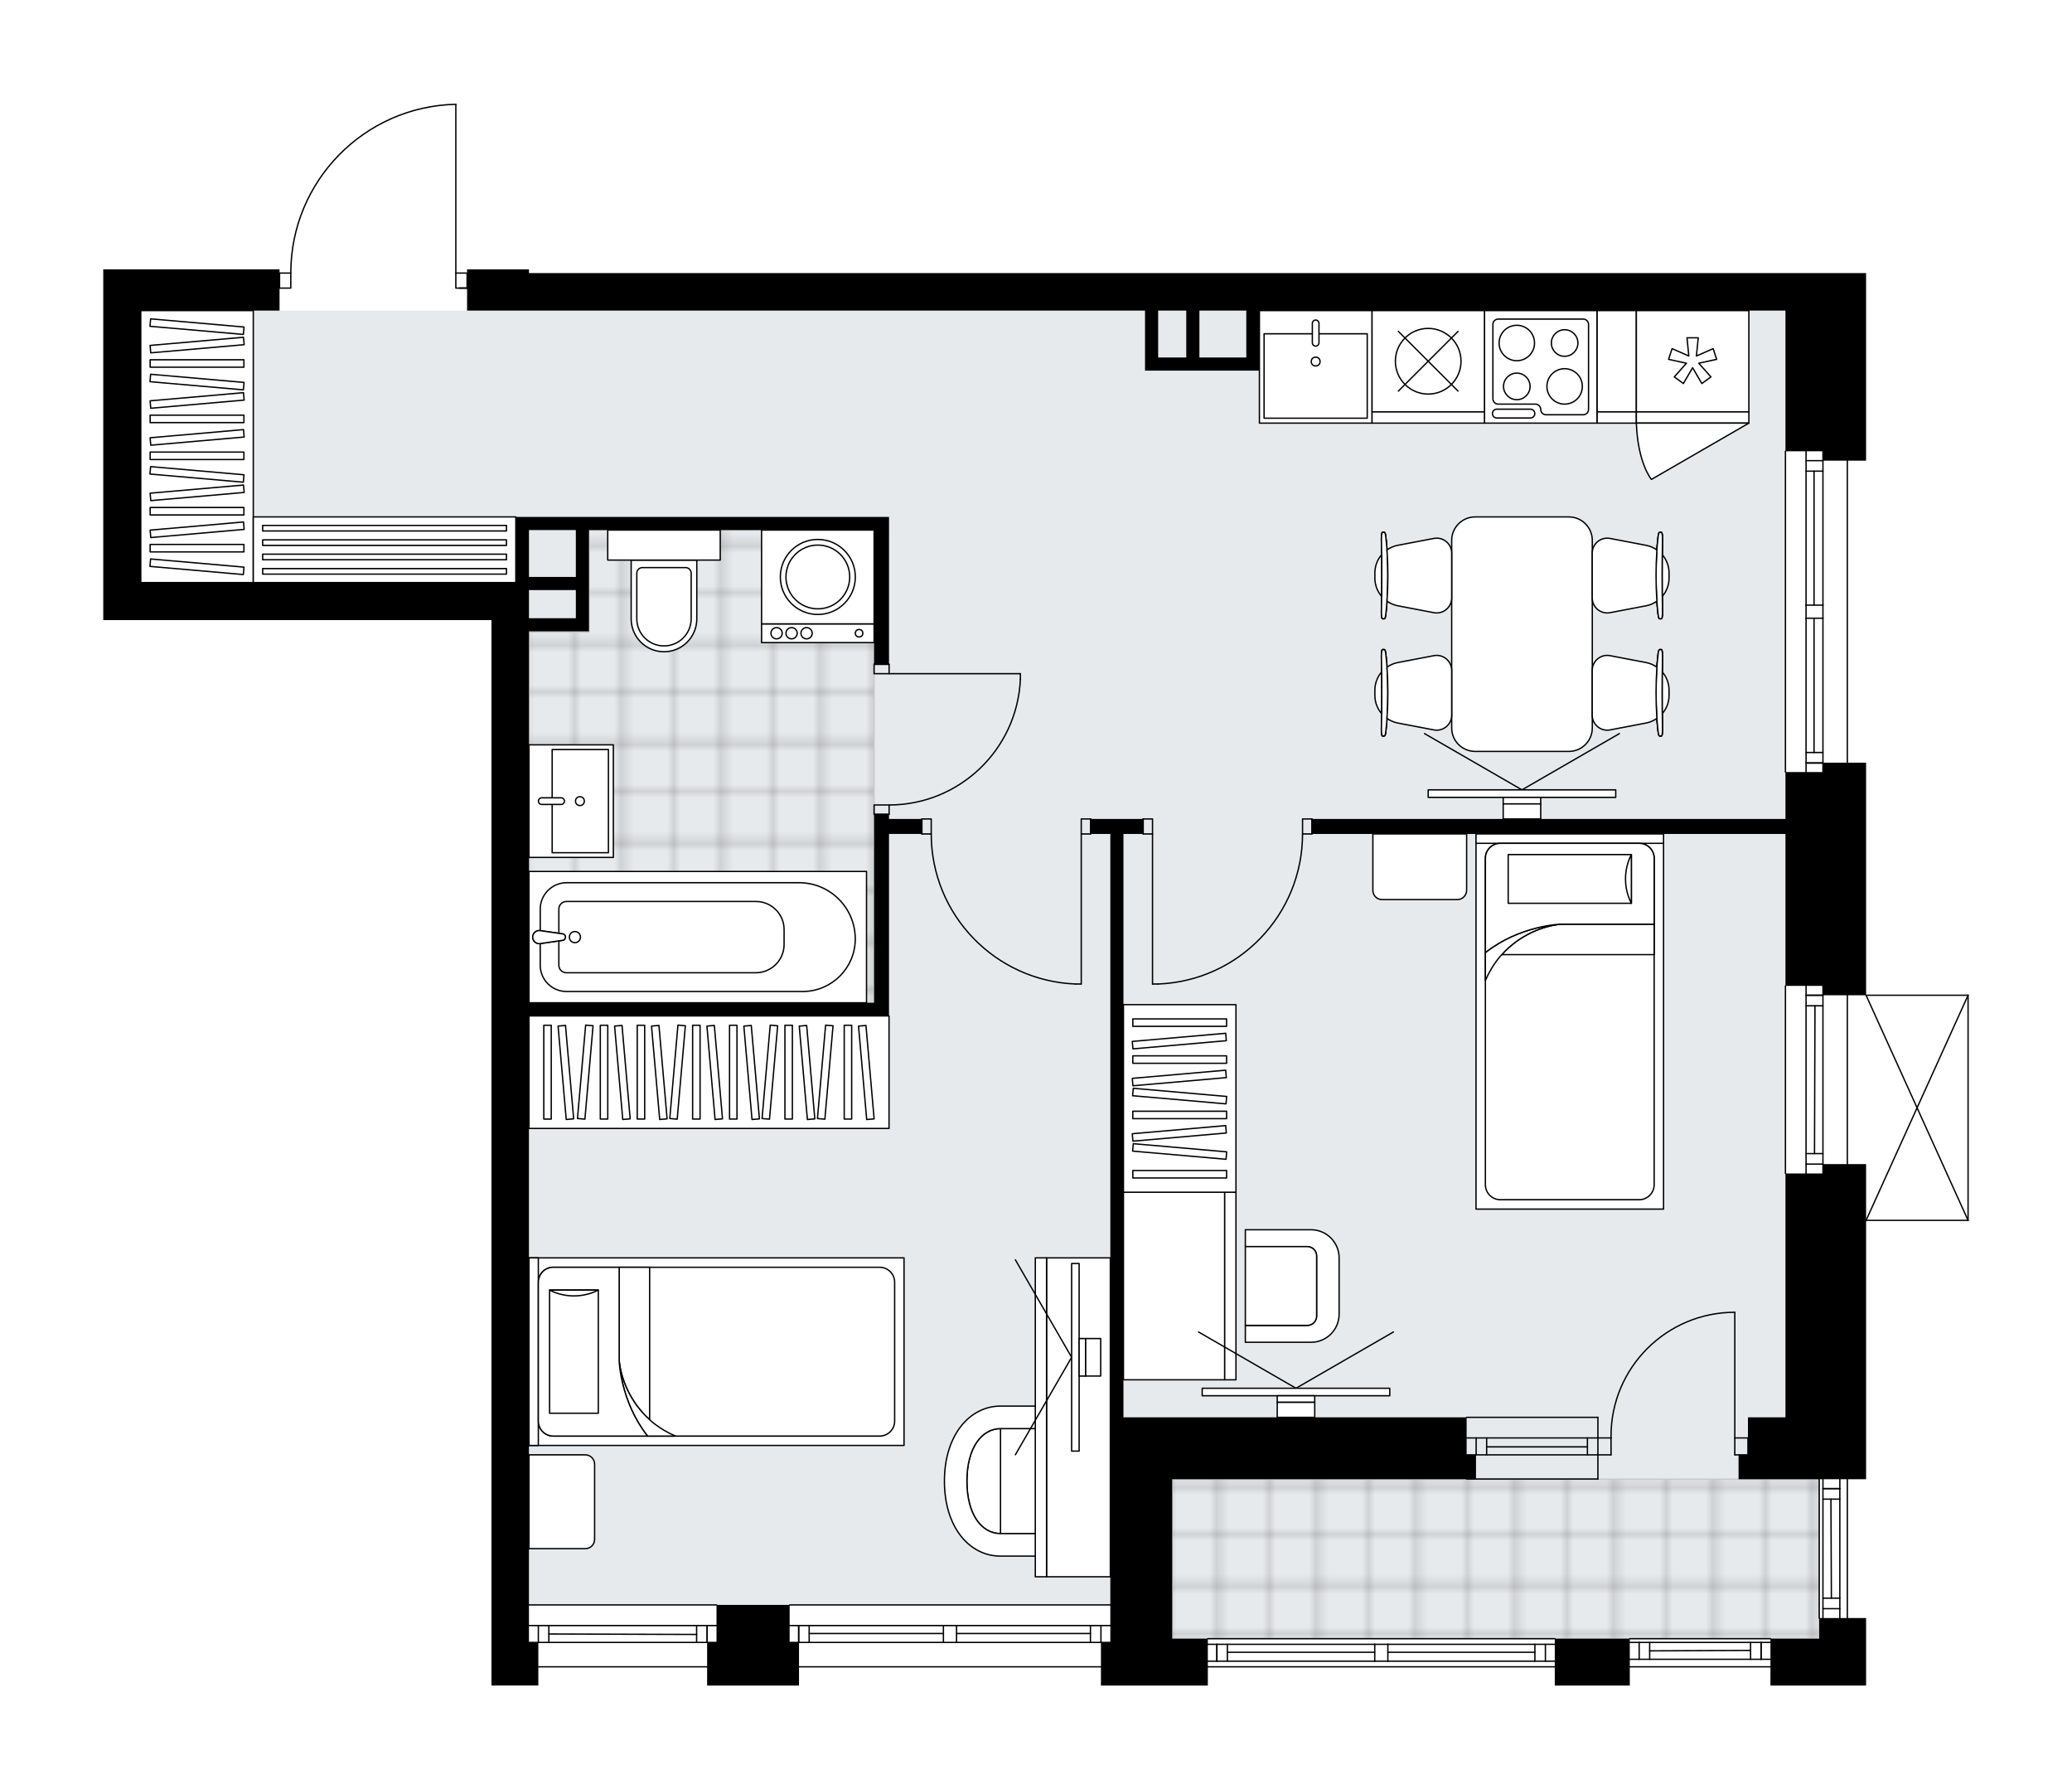 <svg xmlns="http://www.w3.org/2000/svg" xmlns:xlink="http://www.w3.org/1999/xlink" height="1726.59px" id="Layer_1" style="enable-background:new 0 0 2000 1726.59;" version="1.1" viewBox="0 0 2000 1726.59" width="2000px" x="0px" y="0px" xml:space="preserve">
<style type="text/css">
	.st0{fill:none;}
	.st1{opacity:0.25;fill:none;stroke:#070606;stroke-width:0.4;stroke-miterlimit:10;}
	.st2{fill:#FFFFFF;}
	.st3{fill:#E7EAEC;}
	.st4{fill:url(#SVGID_1_);stroke:#C8C8C8;stroke-width:1.3;stroke-miterlimit:10;}
	
		.st5{fill:url(#SVGID_00000158017334452742216770000000854765211186370442_);stroke:#C8C8C8;stroke-width:1.3;stroke-miterlimit:10;}
	.st6{fill:none;stroke:#000000;stroke-width:1.3;stroke-linecap:round;stroke-linejoin:round;stroke-miterlimit:10;}
	.st7{fill:#FFFFFF;stroke:#000000;stroke-width:1.3;stroke-linecap:round;stroke-linejoin:round;stroke-miterlimit:10;}
	.st8{fill:none;stroke:#000000;stroke-width:1.3;stroke-linecap:round;stroke-linejoin:round;}
	.st9{fill:none;stroke:#000000;stroke-width:1.3;stroke-linecap:round;stroke-linejoin:round;stroke-dasharray:9.954,9.954;}
	.st10{fill:none;stroke:#000000;stroke-width:1.3;stroke-linecap:round;stroke-linejoin:round;stroke-dasharray:9.829,9.829;}
	.st11{font-family:'Arial-BoldMT';}
	.st12{font-size:94.876px;}
	.st13{font-size:80.28px;}
	.st14{font-family:'ArialMT';}
	.st15{font-size:40px;}
</style>
<pattern height="14.57" id="New_Pattern_Swatch_2" patternUnits="userSpaceOnUse" style="overflow:visible;" viewBox="7.49 -22.06 14.57 14.57" width="14.57" x="0.46" y="-137.07">
	<g>
		<rect class="st0" height="14.57" width="14.57" x="7.49" y="-22.06" />
		<g>
			<rect class="st1" height="7.29" width="7.29" x="14.77" y="-7.49" />
		</g>
		<g>
			<rect class="st1" height="7.29" width="7.29" x="0.2" y="-7.49" />
		</g>
		<g>
			<rect class="st1" height="7.29" width="7.29" x="22.06" y="-14.77" />
		</g>
		<g>
			<rect class="st1" height="7.29" width="7.29" x="7.49" y="-14.77" />
			<rect class="st1" height="7.29" width="7.29" x="14.77" y="-22.06" />
		</g>
		<g>
			<rect class="st1" height="7.29" width="7.29" x="0.2" y="-22.06" />
		</g>
		<g>
			<rect class="st1" height="7.29" width="7.29" x="22.06" y="-29.35" />
		</g>
		<g>
			<rect class="st1" height="7.29" width="7.29" x="7.49" y="-29.35" />
		</g>
	</g>
</pattern>
<path class="st2" d="M1900.33,960.44v217.22c0,0.04-0.01,0.07-0.02,0.1c-0.01,0.05-0.01,0.1-0.03,0.14  c-0.02,0.04-0.04,0.07-0.07,0.11c-0.02,0.03-0.04,0.07-0.07,0.1c-0.04,0.04-0.09,0.07-0.14,0.1c-0.02,0.01-0.04,0.03-0.06,0.04  c0,0,0,0-0.01,0c-0.08,0.04-0.17,0.06-0.26,0.06h-98.44c0,0,0,0,0,0v249.15h-17.45c0,0,0,0,0,0v133.95c0,0,0,0,0,0h17.45v19.91  v45.25h-92.32v-17.45c0,0,0,0,0,0h-135.76v17.45h-72.41v-17.45c0,0,0,0,0,0h-334.88v17.45h-34.39h-68.79v-17.45H771.25v17.45h-88.7  v-17.45H519.64v17.45h-45.25v-41.63v-36.2v-181.02V598.41h-338.5h-36.2V299.73v-39.82h170.16v2.97h10.22  c0.17-42.76,16.7-83.13,46.62-113.72c30.07-30.75,70.31-48.2,113.3-49.16c0,0,0.01,0,0.01,0c0,0,0,0,0.01,0  c0.01,0,0.03,0.01,0.04,0.01c0.07,0,0.14,0.01,0.21,0.04c0,0,0.01,0.01,0.01,0.01c0.07,0.03,0.13,0.07,0.18,0.12  c0.04,0.04,0.07,0.09,0.1,0.14c0.01,0.02,0.03,0.04,0.04,0.06c0.02,0.05,0.03,0.1,0.04,0.16c0.01,0.03,0.02,0.06,0.02,0.09  c0,0,0,0.01,0,0.01c0,0,0,0,0,0.01v162.23h10.21v-2.97h19.91v0h0.01h19.91h19.91v3.62H1723.4h36.2h41.63v181.02h-17.45v291.44h17.45  v223.81c0,0,0,0,0,0h98.44c0,0,0,0,0.01,0c0.04,0,0.08,0.02,0.12,0.03c0.04,0.01,0.09,0.01,0.13,0.03c0,0,0,0,0.01,0  c0.02,0.01,0.04,0.03,0.06,0.04c0.05,0.03,0.1,0.06,0.14,0.1c0.03,0.03,0.04,0.06,0.07,0.1c0.02,0.04,0.05,0.07,0.07,0.11  c0.02,0.04,0.02,0.09,0.03,0.14C1900.31,960.38,1900.33,960.41,1900.33,960.44z" id="background" />
<g id="floor">
	<polygon class="st3" points="135.88,562.2 510.58,562.2 510.58,1548.75 1131.47,1548.75 1131.47,1581.33 1755.98,1581.33    1755.98,1427.47 1723.4,1427.47 1723.4,562.2 1723.4,468.46 1723.4,299.73 135.88,299.73  " />
	
		<pattern id="SVGID_1_" patternTransform="matrix(0 -6.386 6.386 0 26766.393 -51295.352)" xlink:href="#New_Pattern_Swatch_2">
	</pattern>
	<polygon class="st4" points="568.51,610.01 510.58,610.01 510.58,967.68 843.72,967.68 843.72,716.17 843.72,569.44 843.72,511.52    568.51,511.52  " />
	
		<pattern id="SVGID_00000052086632527571576650000007104237826101971880_" patternTransform="matrix(0 -6.386 6.386 0 26766.393 -51248.789)" xlink:href="#New_Pattern_Swatch_2">
	</pattern>
	
		<polygon points="   1755.98,1427.47 1755.98,1581.33 1131.47,1581.33 1131.47,1427.47  " style="fill:url(#SVGID_00000052086632527571576650000007104237826101971880_);stroke:#C8C8C8;stroke-width:1.3;stroke-miterlimit:10;" />
	<g id="LINE_00000125603865753569559840000003750302018385609399_">
		<line class="st6" x1="691.6" x2="510.58" y1="1608.48" y2="1608.48" />
	</g>
	<g id="LINE_00000058588364363539887700000006812392289643124649_">
		<line class="st6" x1="510.58" x2="691.6" y1="1568.66" y2="1568.66" />
	</g>
	<g id="LINE_00000000222884848661207280000004255286188060930216_">
		<line class="st6" x1="682.55" x2="682.55" y1="1584.95" y2="1568.66" />
	</g>
	<g id="LINE_00000086671086235429364130000010013390281353530296_">
		<line class="st6" x1="519.64" x2="519.64" y1="1584.95" y2="1568.66" />
	</g>
	<g id="LINE_00000105410800733263221790000015443247926513577913_">
		<line class="st6" x1="510.58" x2="691.6" y1="1584.95" y2="1584.95" />
	</g>
	<g id="LINE_00000021106843301250408600000011184673957767337622_">
		<line class="st6" x1="529.77" x2="672.41" y1="1576.81" y2="1577.26" />
	</g>
	<g id="LINE_00000012460440189006901360000003769782180813023121_">
		<line class="st6" x1="529.77" x2="529.77" y1="1568.66" y2="1584.95" />
	</g>
	<g id="LINE_00000035492122516131325660000003270711542696619701_">
		<line class="st6" x1="682.55" x2="682.55" y1="1584.95" y2="1568.66" />
	</g>
	<g id="LINE_00000147214415522242361430000001987946048647798930_">
		<line class="st6" x1="672.41" x2="672.41" y1="1568.66" y2="1584.95" />
	</g>
	<g id="LINE_00000016787301943341581890000016001687072338023808_">
		<line class="st6" x1="510.58" x2="691.6" y1="1548.75" y2="1548.75" />
	</g>
	<g id="LINE_00000173139926940741158940000014310669772384066972_">
		<line class="st6" x1="1783.14" x2="1783.14" y1="951.39" y2="1132.41" />
	</g>
	<g id="LINE_00000178202062485555157460000011614737049329273021_">
		<line class="st6" x1="1743.31" x2="1743.31" y1="1132.41" y2="951.39" />
	</g>
	<g id="LINE_00000158009608979383874040000011609294429082527646_">
		<line class="st6" x1="1759.6" x2="1743.31" y1="960.44" y2="960.44" />
	</g>
	<g id="LINE_00000016076897798656711760000013345716497069811861_">
		<line class="st6" x1="1759.6" x2="1743.31" y1="1123.36" y2="1123.36" />
	</g>
	<g id="LINE_00000132786654148333364310000017090066259343835058_">
		<line class="st6" x1="1759.6" x2="1759.6" y1="1132.41" y2="951.39" />
	</g>
	<g id="LINE_00000084518683555703181170000013091507767887449531_">
		<line class="st6" x1="1751.46" x2="1751.91" y1="1113.22" y2="970.58" />
	</g>
	<g id="LINE_00000083806866489098848110000005269387211952917399_">
		<line class="st6" x1="1743.31" x2="1759.6" y1="1113.22" y2="1113.22" />
	</g>
	<g id="LINE_00000162328782018768581070000004054741865944409236_">
		<line class="st6" x1="1759.6" x2="1743.31" y1="960.44" y2="960.44" />
	</g>
	<g id="LINE_00000157283212292518587160000011625130983241705860_">
		<line class="st6" x1="1743.31" x2="1759.6" y1="970.58" y2="970.58" />
	</g>
	<g id="LINE_00000059273669846018257010000018257147473870162111_">
		<line class="st6" x1="1723.4" x2="1723.4" y1="1132.41" y2="951.39" />
	</g>
	<g id="LINE_00000040558967590956009260000004314444351981819017_">
		<line class="st6" x1="1723.4" x2="1723.4" y1="745.03" y2="435.49" />
	</g>
	<g id="LINE_00000102539747805511714640000003499147700014202511_">
		<line class="st6" x1="1759.6" x2="1759.6" y1="435.49" y2="583.93" />
	</g>
	<g id="LINE_00000043438906024738078080000000957699449276914099_">
		<line class="st6" x1="1759.6" x2="1759.6" y1="596.6" y2="745.03" />
	</g>
	<g id="LINE_00000066473742590099007250000002870998974190462388_">
		<line class="st6" x1="1743.31" x2="1759.6" y1="736.3" y2="736.3" />
	</g>
	<g id="LINE_00000056397177478987033370000015792700566332747413_">
		<line class="st6" x1="1743.31" x2="1759.6" y1="444.54" y2="444.54" />
	</g>
	<g id="LINE_00000151504802315503230620000014942908734881746565_">
		<line class="st6" x1="1743.31" x2="1743.31" y1="435.49" y2="583.93" />
	</g>
	<g id="LINE_00000003084786899979291500000011581259957518920889_">
		<line class="st6" x1="1743.31" x2="1743.31" y1="596.6" y2="745.03" />
	</g>
	<g id="LINE_00000125579440771146374880000000852968923848602021_">
		<line class="st6" x1="1751.01" x2="1751.01" y1="596.6" y2="726.17" />
	</g>
	<g id="LINE_00000129199483010191898000000000255292379812792478_">
		<line class="st6" x1="1751.01" x2="1751.01" y1="454.68" y2="583.93" />
	</g>
	<g id="LINE_00000161621919486945041470000006412588403613933975_">
		<line class="st6" x1="1759.6" x2="1743.31" y1="454.68" y2="454.68" />
	</g>
	<g id="LINE_00000084516653295603795370000010526247255363754659_">
		<line class="st6" x1="1743.31" x2="1759.6" y1="736.3" y2="736.3" />
	</g>
	<g id="LINE_00000149346475464013524730000010471911172939036553_">
		<line class="st6" x1="1759.6" x2="1743.31" y1="726.17" y2="726.17" />
	</g>
	<g id="LINE_00000180324281949030123490000002487506394996700291_">
		<line class="st6" x1="1743.31" x2="1759.6" y1="583.93" y2="583.93" />
	</g>
	<g id="LINE_00000114767773178927278810000016061362986944077233_">
		<line class="st6" x1="1759.6" x2="1759.6" y1="583.93" y2="596.6" />
	</g>
	<g id="LINE_00000092423632454598905570000013144010200167529647_">
		<line class="st6" x1="1759.6" x2="1743.31" y1="596.6" y2="596.6" />
	</g>
	<g id="LINE_00000053504389036021445340000014834373876380483725_">
		<line class="st6" x1="1743.31" x2="1743.31" y1="596.6" y2="583.93" />
	</g>
	<g id="LINE_00000171719766417354307310000012429595234207343291_">
		<line class="st6" x1="1783.14" x2="1783.14" y1="435.49" y2="745.03" />
	</g>
	<g id="LINE_00000104669087071844344330000018354065700682052287_">
		<line class="st6" x1="1165.87" x2="1500.75" y1="1581.33" y2="1581.33" />
	</g>
	<g id="LINE_00000181051335201786932410000015668196745660577433_">
		<line class="st6" x1="1500.75" x2="1339.64" y1="1603.05" y2="1603.05" />
	</g>
	<g id="LINE_00000133517412357649324360000009387000953880124062_">
		<line class="st6" x1="1326.97" x2="1165.87" y1="1603.05" y2="1603.05" />
	</g>
	<g id="LINE_00000124148794421485623290000011266767701120745911_">
		<line class="st6" x1="1174.59" x2="1174.59" y1="1586.76" y2="1603.05" />
	</g>
	<g id="LINE_00000002352212130339912400000015830816355975772601_">
		<line class="st6" x1="1491.7" x2="1491.7" y1="1586.76" y2="1603.05" />
	</g>
	<g id="LINE_00000056425436977399813040000005742651687600807811_">
		<line class="st6" x1="1500.75" x2="1339.64" y1="1586.76" y2="1586.76" />
	</g>
	<g id="LINE_00000113333947335908650020000003360587308623562675_">
		<line class="st6" x1="1326.97" x2="1165.87" y1="1586.76" y2="1586.76" />
	</g>
	<g id="LINE_00000004506068668850228390000003452235926465029538_">
		<line class="st6" x1="1326.97" x2="1184.73" y1="1594.46" y2="1594.46" />
	</g>
	<g id="LINE_00000178891782272356904110000010300770381206518202_">
		<line class="st6" x1="1481.56" x2="1339.64" y1="1594.46" y2="1594.46" />
	</g>
	<g id="LINE_00000131367413354721717750000012807924314563820427_">
		<line class="st6" x1="1481.56" x2="1481.56" y1="1603.05" y2="1586.76" />
	</g>
	<g id="LINE_00000072242867081653006220000002137112599996490648_">
		<line class="st6" x1="1174.59" x2="1174.59" y1="1586.76" y2="1603.05" />
	</g>
	<g id="LINE_00000055685673262795471810000013418072209839406510_">
		<line class="st6" x1="1184.73" x2="1184.73" y1="1603.05" y2="1586.76" />
	</g>
	<g id="LINE_00000167368180352839860980000001653514134516555411_">
		<line class="st6" x1="1339.64" x2="1339.64" y1="1586.76" y2="1603.05" />
	</g>
	<g id="LINE_00000118381083725393802090000005941163975239188405_">
		<line class="st6" x1="1339.64" x2="1326.97" y1="1603.05" y2="1603.05" />
	</g>
	<g id="LINE_00000141448589887557087480000012111724289850329016_">
		<line class="st6" x1="1326.97" x2="1326.97" y1="1603.05" y2="1586.76" />
	</g>
	<g id="LINE_00000021840910025204693830000002843169120562478756_">
		<line class="st6" x1="1326.97" x2="1339.64" y1="1586.76" y2="1586.76" />
	</g>
	<g id="LINE_00000160897581355973303080000002399770760816562331_">
		<line class="st6" x1="1500.75" x2="1165.87" y1="1608.48" y2="1608.48" />
	</g>
	<g id="LINE_00000083060169934423774890000004257091550381870735_">
		<line class="st6" x1="762.2" x2="1071.74" y1="1548.75" y2="1548.75" />
	</g>
	<g id="LINE_00000003062932082009614560000006922962464444012983_">
		<line class="st6" x1="1071.74" x2="923.3" y1="1584.95" y2="1584.95" />
	</g>
	<g id="LINE_00000163035526855537565890000017589533362051919249_">
		<line class="st6" x1="910.63" x2="762.2" y1="1584.95" y2="1584.95" />
	</g>
	<g id="LINE_00000056398235458802414560000015004326946701258411_">
		<line class="st6" x1="770.93" x2="770.93" y1="1568.66" y2="1584.95" />
	</g>
	<g id="LINE_00000060012943279761494120000014847409711189503134_">
		<line class="st6" x1="1062.69" x2="1062.69" y1="1568.66" y2="1584.95" />
	</g>
	<g id="LINE_00000059307788491288747850000014585568313848325274_">
		<line class="st6" x1="1071.74" x2="923.3" y1="1568.66" y2="1568.66" />
	</g>
	<g id="LINE_00000121971381892571697490000008711320072883954860_">
		<line class="st6" x1="910.63" x2="762.2" y1="1568.66" y2="1568.66" />
	</g>
	<g id="LINE_00000131364844793798766970000001856548051867165369_">
		<line class="st6" x1="910.63" x2="781.06" y1="1576.35" y2="1576.35" />
	</g>
	<g id="LINE_00000072277957204115169460000016858010034813458050_">
		<line class="st6" x1="1052.55" x2="923.3" y1="1576.35" y2="1576.35" />
	</g>
	<g id="LINE_00000091696473327106943640000005468502426913872280_">
		<line class="st6" x1="1052.55" x2="1052.55" y1="1584.95" y2="1568.66" />
	</g>
	<g id="LINE_00000072246898124391516480000014551845321447558316_">
		<line class="st6" x1="770.93" x2="770.93" y1="1568.66" y2="1584.95" />
	</g>
	<g id="LINE_00000019666128532917671620000011104548238168988861_">
		<line class="st6" x1="781.06" x2="781.06" y1="1584.95" y2="1568.66" />
	</g>
	<g id="LINE_00000170991747234805757970000012842159064105270406_">
		<line class="st6" x1="923.3" x2="923.3" y1="1568.66" y2="1584.95" />
	</g>
	<g id="LINE_00000050625873633350686330000009335603904492589962_">
		<line class="st6" x1="923.3" x2="910.63" y1="1584.95" y2="1584.95" />
	</g>
	<g id="LINE_00000029009181154367990430000012387082755885728958_">
		<line class="st6" x1="910.63" x2="910.63" y1="1584.95" y2="1568.66" />
	</g>
	<g id="LINE_00000126325914148828290190000000237725098541494921_">
		<line class="st6" x1="910.63" x2="923.3" y1="1568.66" y2="1568.66" />
	</g>
	<g id="LINE_00000181073365614295030170000015155295328009830787_">
		<line class="st6" x1="1071.74" x2="762.2" y1="1608.48" y2="1608.48" />
	</g>
	<g id="LINE_00000158011886107464063390000003563772976651190421_">
		<line class="st6" x1="1708.92" x2="1573.16" y1="1581.33" y2="1581.33" />
	</g>
	<g id="LINE_00000114051601522846585910000010154146211632529547_">
		<line class="st6" x1="1573.16" x2="1708.92" y1="1601.24" y2="1601.24" />
	</g>
	<g id="LINE_00000030480632783794655750000002109103496897610146_">
		<line class="st6" x1="1699.87" x2="1699.87" y1="1584.95" y2="1601.24" />
	</g>
	<g id="LINE_00000115490841014686775710000006000881953103200920_">
		<line class="st6" x1="1582.21" x2="1582.21" y1="1584.95" y2="1601.24" />
	</g>
	<g id="LINE_00000057121277541033470840000006218367432158710416_">
		<line class="st6" x1="1573.16" x2="1708.92" y1="1584.95" y2="1584.95" />
	</g>
	<g id="LINE_00000106141813550516799500000018423804677789969030_">
		<line class="st6" x1="1592.34" x2="1689.73" y1="1593.1" y2="1592.65" />
	</g>
	<g id="LINE_00000037668188266498324320000001961206675122418612_">
		<line class="st6" x1="1592.34" x2="1592.34" y1="1601.24" y2="1584.95" />
	</g>
	<g id="LINE_00000021083960225149167740000015213401073365689000_">
		<line class="st6" x1="1699.87" x2="1699.87" y1="1584.95" y2="1601.24" />
	</g>
	<g id="LINE_00000076584484752245982620000015866251530596455865_">
		<line class="st6" x1="1689.73" x2="1689.73" y1="1601.24" y2="1584.95" />
	</g>
	<g id="LINE_00000091010577261605429880000015604635281034549433_">
		<line class="st6" x1="1573.16" x2="1708.92" y1="1608.48" y2="1608.48" />
	</g>
	<g id="LINE_00000052061624142088666380000004458220631950300337_">
		<line class="st6" x1="1755.98" x2="1755.98" y1="1427.47" y2="1561.42" />
	</g>
	<g id="LINE_00000120548067482274595520000008969395058407802251_">
		<line class="st6" x1="1775.9" x2="1775.9" y1="1561.42" y2="1427.47" />
	</g>
	<g id="LINE_00000141454695826861382390000015270989277000354707_">
		<line class="st6" x1="1759.6" x2="1775.9" y1="1436.52" y2="1436.52" />
	</g>
	<g id="LINE_00000061441907412735351250000016056193438705074356_">
		<line class="st6" x1="1759.6" x2="1775.9" y1="1552.37" y2="1552.37" />
	</g>
	<g id="LINE_00000036938017976102092440000004057672484023269822_">
		<line class="st6" x1="1759.6" x2="1759.6" y1="1561.42" y2="1427.47" />
	</g>
	<g id="LINE_00000112595607766513469710000004140258413427458991_">
		<line class="st6" x1="1767.75" x2="1767.3" y1="1542.23" y2="1446.66" />
	</g>
	<g id="LINE_00000069360127710457304390000003532740630636953245_">
		<line class="st6" x1="1775.9" x2="1759.6" y1="1542.23" y2="1542.23" />
	</g>
	<g id="LINE_00000012452908672185491320000012388854042127602347_">
		<line class="st6" x1="1759.6" x2="1775.9" y1="1436.52" y2="1436.52" />
	</g>
	<g id="LINE_00000084525552483504192020000006382350060180617394_">
		<line class="st6" x1="1775.9" x2="1759.6" y1="1446.66" y2="1446.66" />
	</g>
	<g id="LINE_00000003784689022012727300000017057563582566598791_">
		<line class="st6" x1="1783.14" x2="1783.14" y1="1561.42" y2="1427.47" />
	</g>
	<g id="LINE_00000088124851976724286500000002658874213092055995_">
		<line class="st6" x1="1542.38" x2="1415.67" y1="1387.64" y2="1387.64" />
	</g>
	<g id="LINE_00000019646744704073918640000015828899549900482224_">
		<line class="st6" x1="1542.38" x2="1415.67" y1="1403.93" y2="1403.93" />
	</g>
	<g id="LINE_00000009547651903068549710000004254682729222438332_">
		<line class="st6" x1="1532.25" x2="1434.99" y1="1396.23" y2="1396.23" />
	</g>
	<g id="LINE_00000008136275863196111070000000741481392882303405_">
		<line class="st6" x1="1424.85" x2="1424.85" y1="1387.64" y2="1403.93" />
	</g>
	<g id="LINE_00000055703406130315992370000018072724099772243600_">
		<line class="st6" x1="1532.25" x2="1532.25" y1="1387.64" y2="1403.93" />
	</g>
	<g id="LINE_00000142148665554551316660000009242041286399728818_">
		<line class="st6" x1="1542.38" x2="1415.67" y1="1367.73" y2="1367.73" />
	</g>
	<g id="LINE_00000055706410009390598150000005872567297523220107_">
		<line class="st6" x1="1415.67" x2="1542.38" y1="1427.26" y2="1427.26" />
	</g>
	<g id="LINE_00000064312177497199024920000014786116584931849615_">
		<line class="st6" x1="1434.99" x2="1434.99" y1="1387.63" y2="1403.92" />
	</g>
	<g id="LINE_00000126320461178554011550000004235779890665920416_">
		<line class="st6" x1="1542.38" x2="1542.38" y1="1367.73" y2="1427.26" />
	</g>
	<g id="ARC_00000180358866224026116050000005378948419368502972_">
		<path class="st6" d="M439.99,100.65c-88.54,1.97-159.3,74.31-159.3,162.88" />
	</g>
	<g id="LINE_00000016055710596896173980000003179676629643142591_">
		<line class="st6" x1="443.61" x2="450.85" y1="278.01" y2="278.01" />
	</g>
	<g id="LINE_00000031902634687992239490000011154539514119341750_">
		<line class="st6" x1="439.99" x2="439.99" y1="263.53" y2="100.65" />
	</g>
	<g id="LWPOLYLINE_00000008144382342467740580000006587465594762439849_">
		<rect class="st6" height="14.48" width="10.86" x="269.83" y="263.53" />
	</g>
	<g id="LWPOLYLINE_00000095297373436574673170000015413412002832977826_">
		<rect class="st6" height="14.48" width="10.86" x="439.99" y="263.53" />
	</g>
	<g id="LWPOLYLINE_00000096055530357203274980000008162365135517497246_">
		<rect class="st6" height="9.05" width="14.48" x="843.72" y="641.05" />
	</g>
	<g id="LWPOLYLINE_00000182514704728622972020000005049921327721926028_">
		<rect class="st6" height="9.05" width="14.48" x="843.72" y="776.81" />
	</g>
	<g id="LINE_00000130645352447556983830000014162769836614472619_">
		<line class="st6" x1="858.2" x2="843.72" y1="641.05" y2="641.05" />
	</g>
	<g id="LINE_00000104702807683589088000000015229086651353381011_">
		<line class="st6" x1="858.2" x2="843.72" y1="785.87" y2="785.87" />
	</g>
	<g id="LINE_00000176721532419282521980000011952976519936173758_">
		<line class="st6" x1="858.2" x2="984.91" y1="650.1" y2="650.1" />
	</g>
	<g id="ARC_00000097499068584644400790000017742399393425680563_">
		<path class="st6" d="M984.91,655.53c-3.02,67.8-58.84,121.24-126.71,121.28" />
	</g>
	<g id="LINE_00000124128807804416584010000007242461637072036280_">
		<line class="st6" x1="984.91" x2="984.91" y1="650.1" y2="655.53" />
	</g>
	<g id="LWPOLYLINE_00000085235251391185524970000016678998177114315913_">
		<rect class="st6" height="14.48" width="9.05" x="1103.42" y="790.29" />
	</g>
	<g id="LWPOLYLINE_00000176013409382975031720000001308223225670871176_">
		<rect class="st6" height="14.48" width="9.05" x="1257.28" y="790.29" />
	</g>
	<g id="LINE_00000093876583807269427250000013038758925139960712_">
		<line class="st6" x1="1103.42" x2="1103.42" y1="804.77" y2="790.29" />
	</g>
	<g id="LINE_00000134241245899368446440000005558621622240741769_">
		<line class="st6" x1="1266.33" x2="1266.33" y1="804.77" y2="790.29" />
	</g>
	<g id="LINE_00000052812975843290804750000002983359425581196699_">
		<line class="st6" x1="1112.47" x2="1112.47" y1="804.77" y2="949.58" />
	</g>
	<g id="LINE_00000183237082252438411380000001349982835678700201_">
		<line class="st6" x1="1117.9" x2="1112.47" y1="949.58" y2="949.58" />
	</g>
	<g id="ARC_00000141435341731696733680000013541795508140962742_">
		<path class="st6" d="M1257.28,804.77c-0.04,77.87-61.57,141.8-139.38,144.81" />
	</g>
	<g id="LWPOLYLINE_00000024721721512679211490000001617541237287583652_">
		<rect class="st6" height="14.48" width="9.05" x="1043.68" y="790.29" />
	</g>
	<g id="LWPOLYLINE_00000100344993511018654300000007403476338265418427_">
		<rect class="st6" height="14.48" width="9.05" x="889.82" y="790.29" />
	</g>
	<g id="LINE_00000090254388886848502540000005768127545813344190_">
		<line class="st6" x1="1052.73" x2="1052.73" y1="804.77" y2="790.29" />
	</g>
	<g id="LINE_00000107589633458054497280000002234056378872449167_">
		<line class="st6" x1="889.82" x2="889.82" y1="804.77" y2="790.29" />
	</g>
	<g id="LINE_00000008855455639704954890000005599612465339350182_">
		<line class="st6" x1="1043.68" x2="1043.68" y1="804.77" y2="949.58" />
	</g>
	<g id="LINE_00000093150157586087747750000000673787680134100921_">
		<line class="st6" x1="1038.25" x2="1043.68" y1="949.58" y2="949.58" />
	</g>
	<g id="ARC_00000075853583266168884790000009441147660914151607_">
		<path class="st6" d="M1038.25,949.58c-77.81-3.01-139.34-66.95-139.38-144.81" />
	</g>
	<g id="ARC_00000171702599057834853770000011911749533396336035_">
		<path class="st6" d="M1555.05,1387.64c-0.01-0.59-0.01-1.19-0.01-1.78c-0.01-65.99,53.49-119.5,119.48-119.5" />
	</g>
	<g id="LINE_00000121965213526257829800000006224105343573014964_">
		<line class="st6" x1="1674.53" x2="1674.53" y1="1387.64" y2="1266.36" />
	</g>
	<g id="LINE_00000086665482456552596910000017144840853648611209_">
		<line class="st6" x1="1542.38" x2="1555.05" y1="1387.64" y2="1387.64" />
	</g>
	<g id="LINE_00000004535015501094634650000002467624528548463798_">
		<line class="st6" x1="1555.05" x2="1555.05" y1="1387.64" y2="1403.93" />
	</g>
	<g id="LINE_00000018230447114610969790000006573378298321184927_">
		<line class="st6" x1="1555.05" x2="1542.38" y1="1403.93" y2="1403.93" />
	</g>
	<g id="LINE_00000166660492044612566140000014807686939208600239_">
		<line class="st6" x1="1687.2" x2="1674.53" y1="1403.93" y2="1403.93" />
	</g>
	<g id="LINE_00000060735444693093722640000004603099605137437087_">
		<line class="st6" x1="1674.53" x2="1674.53" y1="1403.93" y2="1387.64" />
	</g>
	<g id="LINE_00000178888889914345425190000002406710081280904126_">
		<line class="st6" x1="1674.53" x2="1687.2" y1="1387.64" y2="1387.64" />
	</g>
	<g id="LINE_00000140016220053006145760000015168750525557853621_">
		<line class="st6" x1="1687.2" x2="1687.2" y1="1403.93" y2="1387.64" />
	</g>
	<g id="LINE_00000129906310376923421890000017413153023499792018_">
		<line class="st6" x1="1899.68" x2="1899.68" y1="960.44" y2="1177.66" />
	</g>
	<g id="LINE_00000168838159253702987830000016866526536141889424_">
		<line class="st6" x1="1899.68" x2="1801.24" y1="1177.66" y2="1177.66" />
	</g>
	<g id="LINE_00000065075238556498477400000017539367839626467478_">
		<line class="st6" x1="1801.24" x2="1899.68" y1="960.44" y2="960.44" />
	</g>
	<g id="LWPOLYLINE_00000103239853833008714670000003468949790039135397_">
		<line class="st6" x1="1801.24" x2="1899.68" y1="1177.66" y2="960.44" />
	</g>
	<g id="LWPOLYLINE_00000009562635910563175320000001256273374508525983_">
		<line class="st6" x1="1801.24" x2="1899.68" y1="960.44" y2="1177.66" />
	</g>
	<g>
		<path d="M1759.6,263.53h-36.2H510.59v-3.62h-39.83v0h-19.91v39.82h12.36v0h47.38v0h594.64v57.93h12.67h27.15h57.93h12.67v-57.93    h507.75v135.76h36.2v9.05h41.63V263.53H1759.6z M1117.9,344.98v-45.25h27.15v45.25H1117.9z M1202.98,344.98h-45.25v-45.25h45.25    V344.98z" />
		<polygon points="1759.6,745.03 1723.4,745.03 1723.4,790.29 1266.33,790.29 1266.33,804.77 1723.4,804.77 1723.4,951.39     1759.6,951.39 1759.6,960.44 1801.24,960.44 1801.24,735.98 1759.6,735.98   " />
		<polygon points="1759.6,1132.41 1723.4,1132.41 1723.4,1367.73 1687.2,1367.73 1687.2,1403.93 1678.15,1403.93 1678.15,1427.47     1687.2,1427.47 1723.4,1427.47 1759.6,1427.47 1801.24,1427.47 1801.24,1123.36 1759.6,1123.36   " />
		<rect height="45.25" width="72.41" x="1500.75" y="1581.33" />
		<path d="M858.14,785.87h-14.42v181.82H510.58V609.27h45.25h12.67v-39.82v-12.67v-45.25h275.21v129.53h14.42V511.52v-12.67H497.91    v12.67v45.25v5.43H135.88V299.73h133.95v-39.82H99.67v39.82v298.68h36.2h338.5v769.32v181.02v36.2v41.63h45.25v-41.63h-9.05v-36.2    v-181.02V980.35h347.55v-12.67V804.77h31.68v-14.48h-31.68V785.87z M555.84,596.6h-45.25v-27.15h45.25V596.6z M510.58,511.52    h45.25v45.25h-45.25V511.52z" />
		<polygon points="762.2,1548.75 691.6,1548.75 691.6,1584.95 682.55,1584.95 682.55,1626.59 771.25,1626.59 771.25,1584.95     762.2,1584.95   " />
		<polygon points="1415.67,1367.73 1131.47,1367.73 1084.41,1367.73 1084.41,804.77 1103.42,804.77 1103.42,790.29 1052.73,790.29     1052.73,804.77 1071.74,804.77 1071.74,1367.73 1071.74,1367.73 1071.74,1584.95 1062.69,1584.95 1062.69,1626.59     1131.47,1626.59 1165.87,1626.59 1165.87,1581.33 1131.47,1581.33 1131.47,1427.47 1415.67,1427.47 1424.72,1427.47     1424.72,1403.93 1415.67,1403.93   " />
		<polygon points="1755.98,1581.33 1708.92,1581.33 1708.92,1626.59 1801.24,1626.59 1801.24,1581.33 1801.24,1561.42     1755.98,1561.42   " />
	</g>
</g>
<g id="mebel">
	<g>
		<rect class="st7" height="362.03" width="181.02" x="1424.72" y="804.76" />
		<path class="st7" d="M1582.2,813.81h-133.95c-8,0-14.48,6.49-14.48,14.48v314.96c0,8,6.49,14.48,14.48,14.48h133.95    c8,0,14.48-6.49,14.48-14.48V828.3C1596.69,820.3,1590.2,813.81,1582.2,813.81z" />
		<rect class="st7" height="9.05" width="181.02" x="1424.72" y="804.76" />
		<path class="st7" d="M1449.62,921.23h147.07v-29.39h-90.06C1489.65,893.38,1466.66,902.13,1449.62,921.23L1449.62,921.23z" />
		<path class="st7" d="M1433.77,919.24c33.39-26.42,72.85-27.4,72.85-27.4c-16.97,1.54-39.97,10.29-57.01,29.39    c0,0-9.18,9.26-15.85,25.02V919.24z" />
		<g>
			<path class="st7" d="M1596.69,891.84h-90.06c0,0-39.46,0.98-72.85,27.4V828.3c0-8,6.49-14.48,14.48-14.48h133.95     c8,0,14.48,6.49,14.48,14.48V891.84z" />
		</g>
		<path class="st7" d="M1334.04,868.12h72.58c5,0,9.05-4.05,9.05-9.05v-54.31h-90.51v54.48    C1325.16,864.14,1329.14,868.12,1334.04,868.12z" />
		<rect class="st7" height="47.03" width="118.88" x="1455.79" y="824.66" />
		<path class="st7" d="M1574.67,871.69c-7.53-14.77-7.53-32.26,0-47.03V871.69z" />
	</g>
	<g>
		
			<rect class="st7" height="362.03" transform="matrix(4.491791e-11 -1 1 4.491791e-11 -612.768 1995.971)" width="181.02" x="601.09" y="1123.35" />
		<path class="st7" d="M519.64,1237.4v133.95c0,8,6.49,14.48,14.48,14.48h314.96c8,0,14.48-6.49,14.48-14.48V1237.4    c0-8-6.49-14.48-14.48-14.48H534.12C526.12,1222.91,519.64,1229.4,519.64,1237.4z" />
		
			<rect class="st7" height="9.05" transform="matrix(4.491791e-11 -1 1 4.491791e-11 -789.26 1819.48)" width="181.02" x="424.6" y="1299.84" />
		<path class="st7" d="M627.05,1369.98v-147.07h-29.39v90.06C599.2,1329.95,607.95,1352.94,627.05,1369.98L627.05,1369.98z" />
		<path class="st7" d="M625.06,1385.83c-26.42-33.39-27.4-72.85-27.4-72.85c1.54,16.97,10.29,39.97,29.39,57.01    c0,0,9.26,9.18,25.02,15.85H625.06z" />
		<g>
			<path class="st7" d="M597.66,1222.91v90.06c0,0,0.98,39.46,27.4,72.85h-90.94c-8,0-14.48-6.49-14.48-14.48V1237.4     c0-8,6.49-14.48,14.48-14.48H597.66z" />
		</g>
		<path class="st7" d="M573.94,1485.56v-72.58c0-5-4.05-9.05-9.05-9.05h-54.31v90.51h54.48    C569.96,1494.44,573.94,1490.46,573.94,1485.56z" />
		
			<rect class="st7" height="47.03" transform="matrix(4.484908e-11 -1 1 4.484908e-11 -750.376 1858.363)" width="118.88" x="494.56" y="1280.86" />
		<path class="st7" d="M577.51,1244.93c-14.77,7.53-32.26,7.53-47.03,0H577.51z" />
	</g>
	<g>
		<g>
			<g>
				<g>
					<path class="st7" d="M1202.07,1203h59.74c5,0,9.05,4.05,9.05,9.05v57.93c0,5-4.05,9.05-9.05,9.05h-59.74v16.29h63.38       c14.98,0,27.13-12.15,27.13-27.13v-54.35c0-14.98-12.15-27.13-27.13-27.13h-63.38V1203z" />
				</g>
				<path class="st7" d="M1270.86,1269.97v-57.93c0-5-4.05-9.05-9.05-9.05h-59.74v76.03h59.74      C1266.8,1279.03,1270.86,1274.97,1270.86,1269.97z" />
			</g>
		</g>
		<g>
			
				<rect class="st7" height="97.75" transform="matrix(1.446410e-10 -1 1 1.446410e-10 -107.73 2374.298)" width="181.02" x="1042.78" y="1192.14" />
			
				<rect class="st7" height="10.86" transform="matrix(1.446410e-10 -1 1 1.446410e-10 -53.425 2428.603)" width="181.02" x="1097.08" y="1235.58" />
		</g>
	</g>
	<g>
		
			<rect class="st7" height="262.47" transform="matrix(-1 -1.440564e-10 1.440564e-10 -1 380.367 861.923)" width="108.61" x="135.88" y="299.72" />
		<g>
			
				<rect class="st7" height="7.19" transform="matrix(-1 -1.347532e-10 1.347532e-10 -1 380.367 1057.942)" width="90.51" x="144.93" y="525.37" />
			
				<rect class="st7" height="7.19" transform="matrix(-1 -1.347532e-10 1.347532e-10 -1 380.367 986.662)" width="90.51" x="144.93" y="489.73" />
			
				<rect class="st7" height="7.19" transform="matrix(-1 -1.347532e-10 1.347532e-10 -1 380.367 879.743)" width="90.51" x="144.93" y="436.28" />
			
				<rect class="st7" height="7.19" transform="matrix(-1 -1.341102e-10 1.341102e-10 -1 380.367 808.463)" width="90.51" x="144.93" y="400.64" />
			
				<rect class="st7" height="7.19" transform="matrix(-1 -1.347532e-10 1.347532e-10 -1 380.367 701.543)" width="90.51" x="144.93" y="347.18" />
			
				<rect class="st7" height="7.19" transform="matrix(-0.996 -0.087 0.087 -0.996 331.988 1108.077)" width="90.51" x="144.93" y="543.19" />
			
				<rect class="st7" height="7.19" transform="matrix(-0.996 -0.087 0.087 -0.996 339.753 930.217)" width="90.51" x="144.93" y="454.1" />
			
				<rect class="st7" height="7.19" transform="matrix(-0.996 -0.087 0.087 -0.996 347.519 752.356)" width="90.51" x="144.93" y="365" />
			
				<rect class="st7" height="7.19" transform="matrix(-0.996 0.087 -0.087 -0.996 424.193 1003.782)" width="90.51" x="144.93" y="507.55" />
			
				<rect class="st7" height="7.19" transform="matrix(-0.996 0.087 -0.087 -0.996 421.087 932.638)" width="90.51" x="144.93" y="471.91" />
			
				<rect class="st7" height="7.19" transform="matrix(-0.996 0.087 -0.087 -0.996 416.428 825.921)" width="90.51" x="144.93" y="418.46" />
			
				<rect class="st7" height="7.19" transform="matrix(-0.996 0.087 -0.087 -0.996 413.322 754.777)" width="90.51" x="144.93" y="382.82" />
			
				<rect class="st7" height="7.19" transform="matrix(-0.996 -0.087 0.087 -0.996 352.178 645.64)" width="90.51" x="144.93" y="311.54" />
			
				<rect class="st7" height="7.19" transform="matrix(-0.996 0.087 -0.087 -0.996 408.662 648.061)" width="90.51" x="144.93" y="329.36" />
		</g>
	</g>
	<g>
		<rect class="st7" height="181.02" width="108.61" x="1084.41" y="969.49" />
		<g>
			<rect class="st7" height="7.19" width="90.51" x="1093.46" y="983.24" />
			<rect class="st7" height="7.19" width="90.51" x="1093.46" y="1018.88" />
			<rect class="st7" height="7.19" width="90.51" x="1093.46" y="1072.34" />
			
				<rect class="st7" height="7.19" transform="matrix(0.996 0.087 -0.087 0.996 96.554 -95.219)" width="90.51" x="1093.46" y="1054.52" />
			
				<rect class="st7" height="7.19" transform="matrix(0.996 -0.087 0.087 0.996 -83.228 103.069)" width="90.51" x="1093.46" y="1001.06" />
			
				<rect class="st7" height="7.19" transform="matrix(0.996 -0.087 0.087 0.996 -86.334 103.204)" width="90.51" x="1093.46" y="1036.7" />
			
				<rect class="st7" height="7.19" transform="matrix(0.996 0.087 -0.087 0.996 101.213 -95.016)" width="90.51" x="1093.46" y="1107.98" />
			
				<rect class="st7" height="7.19" transform="matrix(0.996 -0.087 0.087 0.996 -90.994 103.408)" width="90.51" x="1093.46" y="1090.16" />
			<rect class="st7" height="7.19" width="90.51" x="1093.46" y="1129.56" />
		</g>
	</g>
	<g>
		
			<rect class="st7" height="347.55" transform="matrix(1.436296e-10 -1 1 1.436296e-10 -350.293 1719.015)" width="108.61" x="630.06" y="860.88" />
		<g>
			
				<rect class="st7" height="7.19" transform="matrix(1.347527e-10 -1 1 1.347527e-10 -451.609 1617.699)" width="90.51" x="537.79" y="1031.06" />
			
				<rect class="st7" height="7.19" transform="matrix(1.347634e-10 -1 1 1.347634e-10 -415.969 1653.339)" width="90.51" x="573.43" y="1031.06" />
			
				<rect class="st7" height="7.19" transform="matrix(1.346230e-10 -1 1 1.346230e-10 -362.509 1706.799)" width="90.51" x="626.89" y="1031.06" />
			
				<rect class="st7" height="7.19" transform="matrix(1.347634e-10 -1 1 1.347634e-10 -326.869 1742.439)" width="90.51" x="662.53" y="1031.06" />
			
				<rect class="st7" height="7.19" transform="matrix(1.346230e-10 -1 1 1.346230e-10 -273.409 1795.899)" width="90.51" x="715.99" y="1031.06" />
			
				<rect class="st7" height="7.19" transform="matrix(0.087 -0.996 0.996 0.087 -514.754 1507.552)" width="90.51" x="519.97" y="1031.06" />
			
				<rect class="st7" height="7.19" transform="matrix(0.087 -0.996 0.996 0.087 -433.42 1596.313)" width="90.51" x="609.07" y="1031.06" />
			
				<rect class="st7" height="7.19" transform="matrix(0.087 -0.996 0.996 0.087 -352.086 1685.074)" width="90.51" x="698.17" y="1031.06" />
			
				<rect class="st7" height="7.19" transform="matrix(-0.087 -0.996 0.996 -0.087 -377.483 1723.409)" width="90.51" x="555.61" y="1031.06" />
			
				<rect class="st7" height="7.19" transform="matrix(-0.087 -0.996 0.996 -0.087 -338.737 1758.913)" width="90.51" x="591.25" y="1031.06" />
			
				<rect class="st7" height="7.19" transform="matrix(-0.087 -0.996 0.996 -0.087 -280.618 1812.169)" width="90.51" x="644.71" y="1031.06" />
			
				<rect class="st7" height="7.19" transform="matrix(-0.087 -0.996 0.996 -0.087 -241.871 1847.674)" width="90.51" x="680.35" y="1031.06" />
			
				<rect class="st7" height="7.19" transform="matrix(0.087 -0.996 0.996 0.087 -303.285 1738.33)" width="90.51" x="751.63" y="1031.06" />
			
				<rect class="st7" height="7.19" transform="matrix(-0.087 -0.996 0.996 -0.087 -183.752 1900.93)" width="90.51" x="733.81" y="1031.06" />
			
				<rect class="st7" height="7.19" transform="matrix(1.347527e-10 -1 1 1.347527e-10 -506.156 1563.152)" width="90.51" x="483.24" y="1031.06" />
			
				<rect class="st7" height="7.19" transform="matrix(-0.087 -0.996 0.996 -0.087 -436.784 1669.069)" width="90.51" x="501.06" y="1031.06" />
			
				<rect class="st7" height="7.19" transform="matrix(1.346230e-10 -1 1 1.346230e-10 -216.18 1853.128)" width="90.51" x="773.22" y="1031.06" />
			
				<rect class="st7" height="7.19" transform="matrix(-0.087 -0.996 0.996 -0.087 -121.535 1957.941)" width="90.51" x="791.04" y="1031.06" />
		</g>
	</g>
	<g>
		<rect class="st7" height="97.75" width="38.01" x="1541.49" y="299.72" />
		<rect class="st7" height="10.86" width="38.01" x="1541.49" y="397.47" />
	</g>
	<g>
		<path class="st7" d="M1401.24,702.49V521.47c0-12.5,10.13-22.63,22.63-22.63h90.46c12.5,0,22.63,10.13,22.63,22.63v181.02    c0,12.5-10.13,22.63-22.63,22.63h-90.46C1411.37,725.11,1401.24,714.98,1401.24,702.49z" />
		<g>
			<g id="LINE_00000034052685316790971210000013333777283298289025_">
				<path class="st7" d="M1600.54,593.05c-2.75-21.91-2.75-53.36,0-75.27c0.32-2.53,0.79-4,1.3-4h0.12h1.79      c0.54,0,0.98,2.84,0.98,6.34c-0.37,23.47-0.37,47.13,0,70.6c0,3.5-0.44,6.34-0.98,6.34h-1.79h-0.12      C1601.34,597.04,1600.86,595.58,1600.54,593.05z" />
			</g>
			<g id="LINE_00000041266094283003366500000002254899282391571127_">
				<path class="st7" d="M1600.54,593.05c-2.75-21.91-2.75-53.36,0-75.27c0.32-2.53,0.79-4,1.3-4h0.12h1.79      c0.54,0,0.98,2.84,0.98,6.34c-0.37,23.47-0.37,47.13,0,70.6c0,3.5-0.44,6.34-0.98,6.34h-1.79h-0.12      C1601.34,597.04,1600.86,595.58,1600.54,593.05z" />
			</g>
			<g id="LINE_00000070089140691638401240000011809052117250186880_">
				<path class="st7" d="M1600.54,593.05c-2.75-21.91-2.75-53.36,0-75.27c0.32-2.53,0.79-4,1.3-4h0.12h1.79      c0.54,0,0.98,2.84,0.98,6.34c-0.37,23.47-0.37,47.13,0,70.6c0,3.5-0.44,6.34-0.98,6.34h-1.79h-0.12      C1601.34,597.04,1600.86,595.58,1600.54,593.05z" />
			</g>
			<path class="st7" d="M1604.61,575.42c4.03-4.76,6.43-10.89,6.43-17.51v-4.99c0-6.62-2.4-12.75-6.43-17.51     C1604.49,548.74,1604.49,562.08,1604.61,575.42z" />
			<path class="st7" d="M1588.98,584.58c3.85-0.73,7.31-2.33,10.36-4.46c-1.11-15.71-1.11-33.71,0-49.41     c-3.05-2.13-6.52-3.72-10.36-4.46l-34.88-6.66c-8.93-1.7-17.2,5.14-17.2,14.22v43.2c0,9.09,8.27,15.93,17.2,14.22L1588.98,584.58     z" />
		</g>
		<g>
			<g id="LINE_00000042004274834858249180000014178230170777694910_">
				<path class="st7" d="M1600.54,706.18c-2.75-21.91-2.75-53.36,0-75.27c0.32-2.53,0.79-4,1.3-4h0.12h1.79      c0.54,0,0.98,2.84,0.98,6.34c-0.37,23.47-0.37,47.13,0,70.6c0,3.5-0.44,6.34-0.98,6.34h-1.79h-0.12      C1601.34,710.18,1600.86,708.71,1600.54,706.18z" />
			</g>
			<g id="LINE_00000110442677136373068060000009106391705746190989_">
				<path class="st7" d="M1600.54,706.18c-2.75-21.91-2.75-53.36,0-75.27c0.32-2.53,0.79-4,1.3-4h0.12h1.79      c0.54,0,0.98,2.84,0.98,6.34c-0.37,23.47-0.37,47.13,0,70.6c0,3.5-0.44,6.34-0.98,6.34h-1.79h-0.12      C1601.34,710.18,1600.86,708.71,1600.54,706.18z" />
			</g>
			<g id="LINE_00000021097237658723928090000010790339808959687326_">
				<path class="st7" d="M1600.54,706.18c-2.75-21.91-2.75-53.36,0-75.27c0.32-2.53,0.79-4,1.3-4h0.12h1.79      c0.54,0,0.98,2.84,0.98,6.34c-0.37,23.47-0.37,47.13,0,70.6c0,3.5-0.44,6.34-0.98,6.34h-1.79h-0.12      C1601.34,710.18,1600.86,708.71,1600.54,706.18z" />
			</g>
			<path class="st7" d="M1604.61,688.55c4.03-4.76,6.43-10.89,6.43-17.51v-4.99c0-6.62-2.4-12.75-6.43-17.51     C1604.49,661.88,1604.49,675.21,1604.61,688.55z" />
			<path class="st7" d="M1588.98,697.71c3.85-0.73,7.31-2.33,10.36-4.46c-1.11-15.71-1.11-33.71,0-49.41     c-3.05-2.13-6.52-3.72-10.36-4.46l-34.88-6.66c-8.93-1.7-17.2,5.14-17.2,14.22v43.2c0,9.09,8.27,15.93,17.2,14.22L1588.98,697.71     z" />
		</g>
		<g>
			<g id="LINE_00000088837676528537640220000014185727466923517342_">
				<path class="st7" d="M1337.6,630.91c2.75,21.91,2.75,53.36,0,75.27c-0.32,2.53-0.79,4-1.3,4h-0.12h-1.79      c-0.54,0-0.98-2.84-0.98-6.34c0.37-23.47,0.37-47.13,0-70.6c0-3.5,0.44-6.34,0.98-6.34h1.79h0.12      C1336.8,626.91,1337.28,628.38,1337.6,630.91z" />
			</g>
			<g id="LINE_00000098905392617613573080000009349972243394424966_">
				<path class="st7" d="M1337.6,630.91c2.75,21.91,2.75,53.36,0,75.27c-0.32,2.53-0.79,4-1.3,4h-0.12h-1.79      c-0.54,0-0.98-2.84-0.98-6.34c0.37-23.47,0.37-47.13,0-70.6c0-3.5,0.44-6.34,0.98-6.34h1.79h0.12      C1336.8,626.91,1337.28,628.38,1337.6,630.91z" />
			</g>
			<g id="LINE_00000119796391064200896140000000595032042018319509_">
				<path class="st7" d="M1337.6,630.91c2.75,21.91,2.75,53.36,0,75.27c-0.32,2.53-0.79,4-1.3,4h-0.12h-1.79      c-0.54,0-0.98-2.84-0.98-6.34c0.37-23.47,0.37-47.13,0-70.6c0-3.5,0.44-6.34,0.98-6.34h1.79h0.12      C1336.8,626.91,1337.28,628.38,1337.6,630.91z" />
			</g>
			<path class="st7" d="M1333.53,648.54c-4.03,4.76-6.43,10.89-6.43,17.51v4.99c0,6.62,2.4,12.75,6.43,17.51     C1333.65,675.22,1333.65,661.88,1333.53,648.54z" />
			<path class="st7" d="M1349.16,639.38c-3.85,0.73-7.31,2.33-10.36,4.46c1.11,15.71,1.11,33.71,0,49.41     c3.05,2.13,6.52,3.72,10.36,4.46l34.88,6.66c8.93,1.7,17.2-5.14,17.2-14.22v-43.2c0-9.09-8.27-15.93-17.2-14.22L1349.16,639.38z" />
		</g>
		<g>
			<g id="LINE_00000139264139198696188270000010191737133762140090_">
				<path class="st7" d="M1337.6,517.77c2.75,21.91,2.75,53.36,0,75.27c-0.32,2.53-0.79,4-1.3,4h-0.12h-1.79      c-0.54,0-0.98-2.84-0.98-6.34c0.37-23.47,0.37-47.13,0-70.6c0-3.5,0.44-6.34,0.98-6.34h1.79h0.12      C1336.8,513.78,1337.28,515.24,1337.6,517.77z" />
			</g>
			<g id="LINE_00000031175439996928001190000009807037837306096271_">
				<path class="st7" d="M1337.6,517.77c2.75,21.91,2.75,53.36,0,75.27c-0.32,2.53-0.79,4-1.3,4h-0.12h-1.79      c-0.54,0-0.98-2.84-0.98-6.34c0.37-23.47,0.37-47.13,0-70.6c0-3.5,0.44-6.34,0.98-6.34h1.79h0.12      C1336.8,513.78,1337.28,515.24,1337.6,517.77z" />
			</g>
			<g id="LINE_00000099634176153741525510000003783662468461164708_">
				<path class="st7" d="M1337.6,517.77c2.75,21.91,2.75,53.36,0,75.27c-0.32,2.53-0.79,4-1.3,4h-0.12h-1.79      c-0.54,0-0.98-2.84-0.98-6.34c0.37-23.47,0.37-47.13,0-70.6c0-3.5,0.44-6.34,0.98-6.34h1.79h0.12      C1336.8,513.78,1337.28,515.24,1337.6,517.77z" />
			</g>
			<path class="st7" d="M1333.53,535.4c-4.03,4.76-6.43,10.89-6.43,17.51v4.99c0,6.62,2.4,12.75,6.43,17.51     C1333.65,562.08,1333.65,548.74,1333.53,535.4z" />
			<path class="st7" d="M1349.16,526.24c-3.85,0.73-7.31,2.33-10.36,4.46c1.11,15.71,1.11,33.71,0,49.41     c3.05,2.13,6.52,3.72,10.36,4.46l34.88,6.66c8.93,1.7,17.2-5.14,17.2-14.22v-43.2c0-9.09-8.27-15.93-17.2-14.22L1349.16,526.24z" />
		</g>
	</g>
	<g>
		<g>
			<g id="LINE_00000097461751781710223220000004325131139354513062_">
				<line class="st7" x1="1469.07" x2="1375.01" y1="762.22" y2="707.92" />
			</g>
			<g id="LINE_00000131326781704284886870000012215678591701359498_">
				<line class="st7" x1="1469.07" x2="1563.13" y1="762.22" y2="707.92" />
			</g>
		</g>
		
			<rect class="st7" height="181.02" transform="matrix(-4.471641e-11 1 -1 -4.471641e-11 2234.914 -703.228)" width="7.24" x="1465.45" y="675.33" />
		
			<rect class="st7" height="36.2" transform="matrix(4.593665e-11 -1 1 4.593665e-11 696.439 2241.702)" width="6.34" x="1465.9" y="754.53" />
		
			<rect class="st7" height="36.2" transform="matrix(-4.484254e-11 1 -1 -4.484254e-11 2252.111 -686.031)" width="14.48" x="1461.83" y="764.94" />
	</g>
	<g>
		<g>
			<g id="LINE_00000000216257181245584800000018398295621689442964_">
				<line class="st7" x1="1250.95" x2="1156.89" y1="1339.67" y2="1285.37" />
			</g>
			<g id="LINE_00000025403121073461500450000005692391798656287149_">
				<line class="st7" x1="1250.95" x2="1345" y1="1339.67" y2="1285.37" />
			</g>
		</g>
		
			<rect class="st7" height="181.02" transform="matrix(-4.496866e-11 1 -1 -4.496866e-11 2594.239 92.349)" width="7.24" x="1247.32" y="1252.79" />
		
			<rect class="st7" height="36.2" transform="matrix(4.593665e-11 -1 1 4.593665e-11 -99.137 2601.027)" width="6.34" x="1247.78" y="1331.98" />
		
			<rect class="st7" height="36.2" transform="matrix(-4.484254e-11 1 -1 -4.484254e-11 2611.436 109.545)" width="14.48" x="1243.7" y="1342.39" />
	</g>
	<g>
		
			<rect class="st7" height="253.42" transform="matrix(-1.347528e-10 1 -1 -1.347528e-10 901.722 159.32)" width="63.36" x="339.52" y="403.81" />
		
			<rect class="st7" height="235.32" transform="matrix(1.362786e-10 -1 1 1.362786e-10 -138.503 880.904)" width="5.37" x="368.51" y="392.04" />
		
			<rect class="st7" height="235.32" transform="matrix(1.362786e-10 -1 1 1.362786e-10 -152.427 894.828)" width="5.37" x="368.51" y="405.97" />
		
			<rect class="st7" height="235.32" transform="matrix(1.339081e-10 -1 1 1.339081e-10 -166.259 908.66)" width="5.37" x="368.51" y="419.8" />
		
			<rect class="st7" height="235.32" transform="matrix(1.340777e-10 -1 1 1.340777e-10 -180.137 922.538)" width="5.37" x="368.51" y="433.68" />
	</g>
	<g>
		<g>
			<g>
				<path class="st7" d="M1056.33,1466.41v-74.26c0-7.47-6.06-13.53-13.53-13.53h-77.07v101.33h77.07      C1050.28,1479.94,1056.33,1473.88,1056.33,1466.41z" />
				<path class="st7" d="M965.73,1378.61c-17.58,0-32.44,17.69-32.44,50.68c0,32.99,14.67,50.64,32.44,50.64V1378.61z" />
				<path class="st7" d="M965.73,1501.66c-29.65,0-54.12-27.38-54.12-72.36c0-44.99,24.79-72.41,54.12-72.41h77.03v21.72h-77.03      c-17.58,0-32.44,17.69-32.44,50.68c0,32.99,14.67,50.64,32.44,50.64h77.03v21.72H965.73z" />
			</g>
		</g>
		<g>
			
				<rect class="st7" height="61.55" transform="matrix(3.738472e-10 -1 1 3.738472e-10 -326.766 2408.696)" width="307.73" x="887.1" y="1336.96" />
			
				<rect class="st7" height="10.86" transform="matrix(3.287464e-10 -1 1 3.287464e-10 -362.969 2372.493)" width="307.73" x="850.9" y="1362.3" />
		</g>
		<g>
			<g>
				<g id="LINE_00000047782393674172406280000013607292024687326342_">
					<line class="st7" x1="1034.39" x2="980.09" y1="1309.81" y2="1403.86" />
				</g>
				<g id="LINE_00000113354969414037659220000006927509056230545833_">
					<line class="st7" x1="1034.39" x2="980.09" y1="1309.81" y2="1215.75" />
				</g>
			</g>
			<rect class="st7" height="181.02" width="7.24" x="1034.39" y="1219.3" />
			
				<rect class="st7" height="36.2" transform="matrix(-1 -2.216459e-10 2.216459e-10 -1 2089.603 2619.611)" width="6.34" x="1041.63" y="1291.7" />
			<rect class="st7" height="36.2" width="14.48" x="1047.97" y="1291.7" />
		</g>
	</g>
	<g>
		<path class="st7" d="M640.92,628.94L640.92,628.94c-17.5,0-31.68-14.18-31.68-31.68v-56.78h63.36v56.78    C672.59,614.75,658.41,628.94,640.92,628.94z" />
		<rect class="st7" height="28.96" width="108.61" x="586.61" y="511.51" />
		<path class="st7" d="M640.92,623.32L640.92,623.32c-14.5,0-26.25-11.75-26.25-26.25v-43.92c0-3,2.43-5.43,5.43-5.43h41.63    c3,0,5.43,2.43,5.43,5.43v43.92C667.16,611.57,655.41,623.32,640.92,623.32z" />
	</g>
	<g>
		<rect class="st7" height="18.1" width="108.61" x="735.11" y="602.02" />
		<rect class="st7" height="90.51" width="108.61" x="735.11" y="511.51" />
		<g id="CIRCLE_00000162313859392549423690000013804373755276152511_">
			<circle class="st7" cx="789.41" cy="556.77" r="36.2" />
		</g>
		<g id="CIRCLE_00000153682753189918030490000006439766399446291597_">
			<circle class="st7" cx="789.41" cy="556.77" r="30.77" />
		</g>
		<g id="CIRCLE_00000091720243142019203970000003386637283867702204_">
			<circle class="st7" cx="829.24" cy="611.07" r="3.62" />
		</g>
		<g id="CIRCLE_00000124160653475874641240000001593661647941151617_">
			<circle class="st7" cx="778.55" cy="611.07" r="5.43" />
		</g>
		<g id="CIRCLE_00000169525235564076494960000011508432251030964159_">
			<circle class="st7" cx="764.07" cy="611.07" r="5.43" />
		</g>
		<g id="CIRCLE_00000067235727753084663180000008655139565192576656_">
			<circle class="st7" cx="749.59" cy="611.07" r="5.43" />
		</g>
	</g>
	<g>
		
			<rect class="st7" height="325.83" transform="matrix(4.491769e-11 -1 1 4.491769e-11 -230.822 1577.821)" width="126.71" x="610.14" y="741.41" />
		<g id="ARC_00000095340699850874990640000006959396373724371846_">
			<path class="st7" d="M521.43,910.57c-0.6,0.09-1.22,0.09-1.82,0c-3.45-0.5-5.84-3.71-5.34-7.16s3.71-5.84,7.16-5.34l22.1,3.22     c1.02,0.3,1.82,1.1,2.12,2.12c0.5,1.67-0.45,3.43-2.12,3.93L521.43,910.57z" />
		</g>
		<path class="st7" d="M521.45,877.35v20.72l22.09,3.22c1.02,0.3,1.82,1.1,2.12,2.12c0.5,1.67-0.45,3.43-2.12,3.93l-22.09,3.22v20.9    c0,14,11.35,25.34,25.34,25.34h228.04c28.01,0,50.72-22.71,50.72-50.72c0-29.97-24.3-54.27-54.27-54.27H546.97    C532.87,851.83,521.45,863.26,521.45,877.35z" />
		<path class="st7" d="M539.42,877.3v23.4l4.12,0.6c1.02,0.3,1.82,1.1,2.12,2.12c0.5,1.67-0.45,3.43-2.12,3.93l-4.12,0.6v23.52    c0,4,3.24,7.24,7.24,7.24h182.87c15.09,0,27.32-12.23,27.32-27.32v-14.31c0-15-12.16-27.15-27.15-27.15H546.79    C542.72,869.93,539.42,873.23,539.42,877.3z" />
		<g id="ARC_00000127738316375438515510000001198750759742023336_">
			<path class="st7" d="M521.43,910.57c-0.6,0.09-1.22,0.09-1.82,0c-3.45-0.5-5.84-3.71-5.34-7.16s3.71-5.84,7.16-5.34l22.1,3.22     c1.02,0.3,1.82,1.1,2.12,2.12c0.5,1.67-0.45,3.43-2.12,3.93L521.43,910.57z" />
		</g>
		<circle class="st7" cx="554.93" cy="904.32" r="5.37" />
	</g>
	<g>
		
			<rect class="st7" height="81.46" transform="matrix(4.492324e-11 -1 1 4.492324e-11 -221.771 1324.397)" width="108.62" x="497" y="732.36" />
		
			<rect class="st7" height="54.31" transform="matrix(4.479889e-11 -1 1 4.479889e-11 -212.979 1333.226)" width="99.56" x="510.34" y="745.95" />
		<path class="st7" d="M544.86,773.1L544.86,773.1c0,1.77-1.43,3.2-3.2,3.2h-18.77c-1.77,0-3.2-1.43-3.2-3.2l0,0    c0-1.77,1.43-3.2,3.2-3.2h18.77C543.43,769.9,544.86,771.33,544.86,773.1z" />
		<circle class="st7" cx="559.77" cy="773.1" r="4.25" />
	</g>
	<g>
		<rect class="st7" height="108.61" width="108.61" x="1432.88" y="299.72" />
		<path class="st7" d="M1441.02,313.05v71.8c0,2.83,2.3,5.13,5.13,5.13h35.9c2.83,0,5.13,2.3,5.13,5.13v0c0,2.83,2.3,5.13,5.13,5.13    h35.9c2.83,0,5.13-2.3,5.13-5.13v-82.06c0-2.83-2.3-5.13-5.13-5.13h-82.06C1443.32,307.92,1441.02,310.22,1441.02,313.05z" />
		<path class="st7" d="M1477.2,403.38h-32.36c-2.36,0-4.27-1.91-4.27-4.27l0,0c0-2.36,1.91-4.27,4.27-4.27h32.36    c2.36,0,4.27,1.91,4.27,4.27l0,0C1481.47,401.46,1479.56,403.38,1477.2,403.38z" />
		<circle class="st7" cx="1464.1" cy="331" r="17.1" />
		<circle class="st7" cx="1510.26" cy="372.88" r="17.1" />
		<circle class="st7" cx="1464.1" cy="372.88" r="12.82" />
		<circle class="st7" cx="1510.26" cy="331" r="12.82" />
	</g>
	<g>
		<rect class="st7" height="97.75" width="108.61" x="1324.26" y="299.72" />
		<rect class="st7" height="10.86" width="108.61" x="1324.26" y="397.47" />
		<circle class="st7" cx="1378.57" cy="348.6" r="31.68" />
		<line class="st7" x1="1407.37" x2="1349.77" y1="319.8" y2="377.4" />
		<line class="st7" x1="1407.37" x2="1349.77" y1="377.4" y2="319.8" />
	</g>
	<g>
		<rect class="st7" height="97.75" width="108.61" x="1579.49" y="299.72" />
		<rect class="st7" height="10.86" width="108.61" x="1579.49" y="397.47" />
		<polygon class="st7" points="1630.12,343.54 1628.37,325.97 1639.23,325.97 1637.47,343.54 1653.64,336.44 1656.99,346.77     1639.74,350.53 1651.49,363.71 1642.7,370.1 1633.8,354.85 1624.89,370.1 1616.1,363.71 1627.85,350.53 1610.6,346.77     1613.96,336.44   " />
		<path class="st7" d="M1688.1,408.33l-94.06,54.31c0,0-13.11-15.29-14.55-54.31H1688.1z" />
	</g>
	<g>
		<rect class="st7" height="108.61" width="108.62" x="1215.65" y="299.72" />
		<rect class="st7" height="81.46" width="99.56" x="1220.16" y="322.11" />
		<path class="st7" d="M1269.94,334L1269.94,334c-1.77,0-3.2-1.43-3.2-3.2v-18.77c0-1.77,1.43-3.2,3.2-3.2l0,0    c1.77,0,3.2,1.43,3.2,3.2v18.77C1273.14,332.57,1271.71,334,1269.94,334z" />
		<circle class="st7" cx="1269.94" cy="348.91" r="4.25" />
	</g>
</g>
</svg>